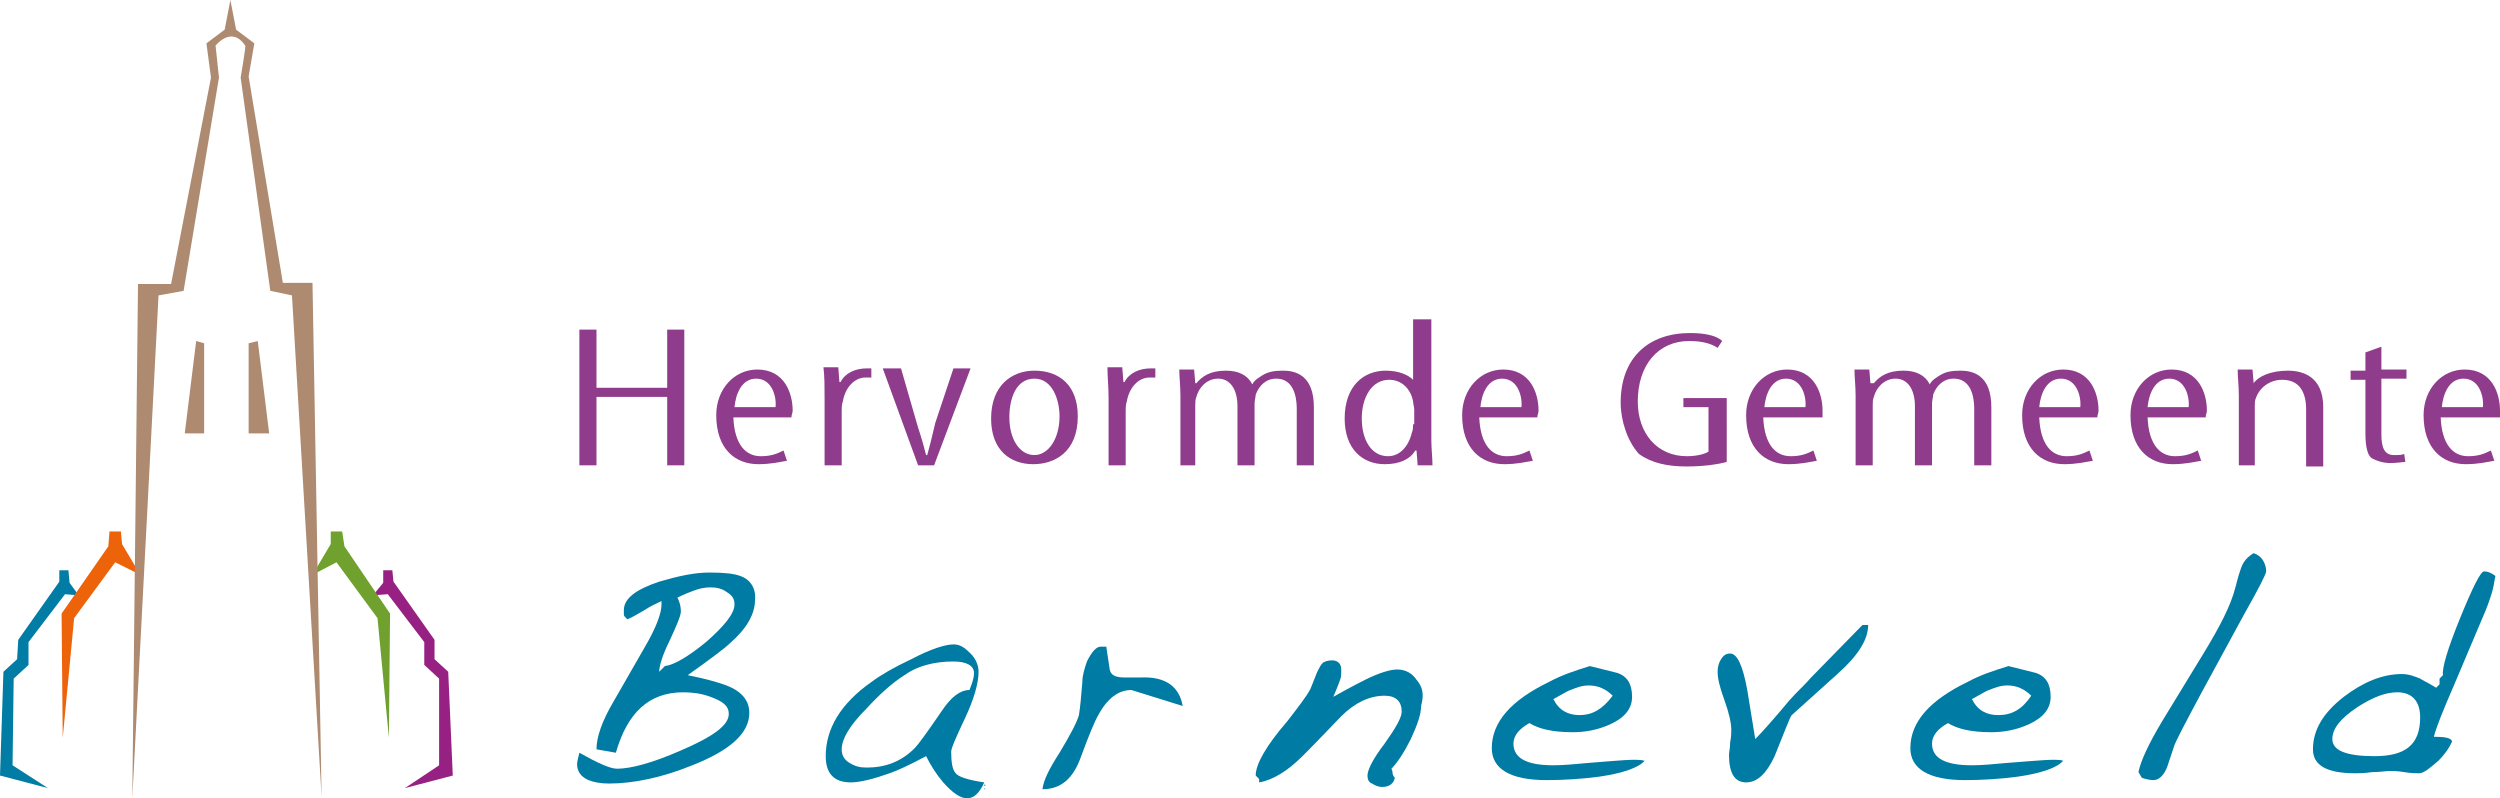 <?xml version="1.0" encoding="utf-8"?>
<!-- Generator: Adobe Illustrator 22.1.0, SVG Export Plug-In . SVG Version: 6.00 Build 0)  -->
<svg version="1.1" id="Laag_1" xmlns="http://www.w3.org/2000/svg" xmlns:xlink="http://www.w3.org/1999/xlink" x="0px" y="0px"
	 viewBox="0 0 219.2 70" style="enable-background:new 0 0 219.2 70;" xml:space="preserve">
<style type="text/css">
	.st0{fill-rule:evenodd;clip-rule:evenodd;fill:#8F3C8C;}
	.st1{fill:none;}
	.st2{fill-rule:evenodd;clip-rule:evenodd;fill:#007CA4;}
	.st3{fill:#007CA5;}
	.st4{fill:#EC6309;}
	.st5{fill:#972183;}
	.st6{fill:#70A02E;}
	.st7{fill:#AD8A70;}
	.st8{fill-rule:evenodd;clip-rule:evenodd;fill:#AD8A70;}
</style>
<g>
	<polygon class="st0" points="50.8,28.9 50.8,40.8 52.3,40.8 52.3,34.8 58.5,34.8 58.5,40.8 60,40.8 60,28.9 58.5,28.9 58.5,34 
		52.3,34 52.3,28.9 	"/>
	<path class="st0" d="M64.4,35.7c0.1-1.1,0.6-2.5,1.9-2.5c1.4,0,1.8,1.6,1.7,2.5H64.4z M69.4,36.5c0-0.1,0.1-0.3,0.1-0.5
		c0-1.5-0.7-3.6-3.1-3.6c-2,0-3.6,1.7-3.6,4c0,2.9,1.6,4.3,3.7,4.3c1.1,0,1.9-0.2,2.5-0.3l-0.3-0.9c-0.6,0.3-1.1,0.5-2,0.5
		c-1.3,0-2.3-1-2.4-3.4H69.4z"/>
	<path class="st0" d="M72.3,40.8h1.5V36c0-0.3,0-0.5,0.1-0.8c0.2-1.2,1-2.1,2-2.1c0.2,0,0.4,0,0.5,0v-0.8c-0.1,0-0.3,0-0.4,0
		c-1,0-1.9,0.4-2.3,1.2h-0.1l-0.1-1.3h-1.3c0.1,0.8,0.1,1.7,0.1,2.7V40.8z"/>
	<path class="st0" d="M77.4,32.3l3.1,8.5h1.4l3.2-8.5h-1.5l-1.6,4.8c-0.3,1.3-0.5,2.1-0.7,2.8h-0.1c-0.2-0.8-0.4-1.5-0.7-2.4
		L79,32.3H77.4z"/>
	<path class="st0" d="M90.7,33.2c1.6,0,2.2,1.9,2.2,3.3c0,2-1,3.4-2.2,3.4c-1.3,0-2.2-1.4-2.2-3.3C88.5,34.9,89.1,33.2,90.7,33.2
		 M90.7,32.5c-2,0-3.8,1.3-3.8,4.2c0,2.8,1.7,4,3.7,4c1.8,0,3.9-1,3.9-4.2C94.5,33.8,92.9,32.5,90.7,32.5"/>
	<path class="st0" d="M97.2,40.8h1.5V36c0-0.3,0-0.5,0.1-0.8c0.2-1.2,1-2.1,2-2.1c0.2,0,0.4,0,0.5,0v-0.8c-0.1,0-0.3,0-0.4,0
		c-1,0-1.9,0.4-2.3,1.2h-0.1l-0.1-1.3h-1.3c0,0.8,0.1,1.7,0.1,2.7V40.8z"/>
	<path class="st0" d="M103.3,40.8h1.5v-5.2c0-0.3,0-0.6,0.1-0.8c0.2-0.8,0.9-1.6,1.9-1.6c1.1,0,1.7,1,1.7,2.4v5.2h1.5v-5.4
		c0-0.3,0.1-0.6,0.1-0.8c0.3-0.8,0.9-1.4,1.8-1.4c1.2,0,1.8,1,1.8,2.7v4.9h1.5v-5.1c0-2.8-1.6-3.2-2.7-3.2c-0.8,0-1.3,0.1-1.8,0.4
		c-0.3,0.2-0.7,0.4-0.9,0.8h0c-0.4-0.8-1.2-1.2-2.3-1.2c-1.4,0-2.1,0.5-2.6,1.1h-0.1l-0.1-1.2h-1.3c0,0.7,0.1,1.4,0.1,2.3V40.8z"/>
	<path class="st0" d="M123.9,37.2c0,0.2,0,0.5-0.1,0.7c-0.3,1.3-1.1,2.1-2.1,2.1c-1.5,0-2.3-1.5-2.3-3.3c0-1.9,0.9-3.4,2.4-3.4
		c1.1,0,1.9,0.8,2.1,1.9c0,0.2,0.1,0.5,0.1,0.7V37.2z M123.9,28v5.3h0c-0.4-0.4-1.2-0.8-2.4-0.8c-1.9,0-3.6,1.3-3.6,4.2
		c0,2.7,1.6,4,3.5,4c1.3,0,2.2-0.4,2.7-1.2h0.1l0.1,1.3h1.3c0-0.6-0.1-1.5-0.1-2.2V28H123.9z"/>
	<path class="st0" d="M129.8,35.7c0.1-1.1,0.6-2.5,1.9-2.5c1.4,0,1.8,1.6,1.7,2.5H129.8z M134.8,36.5c0-0.1,0.1-0.3,0.1-0.5
		c0-1.5-0.7-3.6-3.1-3.6c-2,0-3.6,1.7-3.6,4c0,2.9,1.6,4.3,3.7,4.3c1.1,0,1.9-0.2,2.5-0.3l-0.3-0.9c-0.6,0.3-1.1,0.5-2,0.5
		c-1.3,0-2.3-1-2.4-3.4H134.8z"/>
	<path class="st0" d="M151.3,34.9h-3.7v0.8h2.2v3.9c-0.3,0.2-1,0.4-1.9,0.4c-2.6,0-4.3-2-4.3-4.8c0-3.2,1.8-5.3,4.5-5.3
		c1.1,0,1.9,0.2,2.5,0.6l0.4-0.6c-0.5-0.5-1.6-0.7-2.8-0.7c-3.7,0-6.1,2.2-6.1,6.1c0,1.6,0.6,3.4,1.6,4.5c1.1,0.8,2.5,1.1,4.2,1.1
		c1.5,0,2.8-0.2,3.5-0.4V34.9z"/>
	<path class="st0" d="M154.7,35.7c0.1-1.1,0.6-2.5,1.9-2.5c1.4,0,1.8,1.6,1.7,2.5H154.7z M159.8,36.5c0-0.1,0-0.3,0-0.5
		c0-1.5-0.7-3.6-3.1-3.6c-2,0-3.6,1.7-3.6,4c0,2.9,1.6,4.3,3.7,4.3c1.1,0,1.9-0.2,2.5-0.3l-0.3-0.9c-0.6,0.3-1.1,0.5-2,0.5
		c-1.3,0-2.3-1-2.4-3.4H159.8z"/>
	<path class="st0" d="M162.7,40.8h1.5v-5.2c0-0.3,0-0.6,0.1-0.8c0.2-0.8,0.9-1.6,1.9-1.6c1.1,0,1.7,1,1.7,2.4v5.2h1.5v-5.4
		c0-0.3,0.1-0.6,0.1-0.8c0.3-0.8,0.9-1.4,1.8-1.4c1.2,0,1.8,1,1.8,2.7v4.9h1.5v-5.1c0-2.8-1.6-3.2-2.7-3.2c-0.8,0-1.3,0.1-1.8,0.4
		c-0.3,0.2-0.7,0.4-0.9,0.8h0c-0.4-0.8-1.2-1.2-2.3-1.2c-1.4,0-2.1,0.5-2.6,1.1H164l-0.1-1.2h-1.3c0,0.7,0.1,1.4,0.1,2.3V40.8z"/>
	<path class="st0" d="M178.8,35.7c0.1-1.1,0.6-2.5,1.9-2.5c1.4,0,1.8,1.6,1.7,2.5H178.8z M183.9,36.5c0-0.1,0.1-0.3,0.1-0.5
		c0-1.5-0.7-3.6-3.1-3.6c-2,0-3.6,1.7-3.6,4c0,2.9,1.6,4.3,3.7,4.3c1.1,0,1.9-0.2,2.5-0.3l-0.3-0.9c-0.6,0.3-1.1,0.5-2,0.5
		c-1.3,0-2.3-1-2.4-3.4H183.9z"/>
	<path class="st0" d="M188.3,35.7c0.1-1.1,0.6-2.5,1.9-2.5c1.4,0,1.8,1.6,1.7,2.5H188.3z M193.4,36.5c0-0.1,0.1-0.3,0.1-0.5
		c0-1.5-0.7-3.6-3.1-3.6c-2,0-3.6,1.7-3.6,4c0,2.9,1.6,4.3,3.7,4.3c1.1,0,1.9-0.2,2.5-0.3l-0.3-0.9c-0.6,0.3-1.1,0.5-2,0.5
		c-1.3,0-2.3-1-2.4-3.4H193.4z"/>
	<path class="st0" d="M196.2,40.8h1.5v-5.2c0-0.3,0-0.5,0.1-0.7c0.3-0.9,1.2-1.6,2.3-1.6c1.6,0,2.1,1.2,2.1,2.6v5h1.5v-5.2
		c0-2.7-1.8-3.2-3.1-3.2c-1.5,0-2.6,0.5-3,1.1h0l-0.1-1.2h-1.3c0,0.7,0.1,1.4,0.1,2.3V40.8z"/>
	<path class="st0" d="M207.4,30.9v1.6h-1.3v0.8h1.3V38c0,1.2,0.2,2,0.6,2.2c0.4,0.2,0.9,0.4,1.6,0.4c0.6,0,1.1-0.1,1.3-0.1l-0.1-0.7
		c-0.2,0.1-0.5,0.1-0.9,0.1c-0.8,0-1.1-0.6-1.1-1.8v-4.9h2.2v-0.8h-2.2v-2L207.4,30.9z"/>
	<path class="st0" d="M214.1,35.7c0.1-1.1,0.6-2.5,1.9-2.5c1.4,0,1.8,1.6,1.7,2.5H214.1z M219.2,36.5c0-0.1,0-0.3,0-0.5
		c0-1.5-0.7-3.6-3.1-3.6c-2,0-3.6,1.7-3.6,4c0,2.9,1.6,4.3,3.7,4.3c1.1,0,1.9-0.2,2.5-0.3l-0.3-0.9c-0.6,0.3-1.1,0.5-2,0.5
		c-1.3,0-2.3-1-2.4-3.4H219.2z"/>
	<rect x="0" class="st1" width="219.2" height="70"/>
	<path class="st2" d="M61.9,56.3c-1.6,1.3-2.8,2-3.6,2.1l-0.5,0.5c0-0.5,0.3-1.5,0.9-2.7c0.6-1.3,1-2.2,1-2.6c0-0.4-0.1-0.8-0.3-1.2
		c0.6-0.3,1.1-0.5,1.4-0.6c0.5-0.2,1-0.3,1.5-0.3c0.5,0,1,0.1,1.4,0.4c0.5,0.3,0.7,0.6,0.7,1.1C64.4,53.8,63.5,54.9,61.9,56.3
		 M64.9,50.5c-0.5-0.2-1.4-0.3-2.7-0.3c-1.3,0-2.7,0.3-4.4,0.8c-2.1,0.7-3.1,1.5-3.1,2.5v0.4c0,0.1,0.1,0.2,0.3,0.4
		c0.3-0.1,0.8-0.4,1.5-0.8c0.6-0.4,1.1-0.6,1.5-0.8L58,53c0,0.8-0.5,2.1-1.5,3.8c-1.3,2.3-2.2,3.8-2.7,4.7c-1,1.7-1.5,3.1-1.5,4.2
		L54,66c1-3.5,2.9-5.3,5.9-5.3c0.8,0,1.6,0.1,2.4,0.4c1.1,0.4,1.6,0.8,1.6,1.5c0,1-1.4,2-4.2,3.2c-2.5,1.1-4.4,1.6-5.6,1.6
		c-0.6,0-1.7-0.5-3.3-1.4c-0.1,0.4-0.2,0.8-0.2,1c0,0.6,0.3,1.1,1,1.4c0.5,0.2,1.1,0.3,1.8,0.3c2.1,0,4.6-0.5,7.3-1.6
		c3.3-1.3,5-2.8,5-4.6c0-1.1-0.7-1.9-2-2.4c-0.8-0.3-1.9-0.6-3.4-0.9c2.1-1.5,3.3-2.4,3.7-2.8c1.5-1.3,2.2-2.6,2.2-3.8
		C66.3,51.6,65.8,50.8,64.9,50.5"/>
	<path class="st2" d="M86.4,69.2V69h-0.1v-0.1h0.1v-0.1h-0.1V69h0.1L86.4,69.2l-0.1-0.1v0.1H86.4z M85,60.5c-0.8,0-1.6,0.6-2.4,1.8
		c-1.3,1.9-2.1,3-2.4,3.3c-1.2,1.2-2.6,1.7-4.2,1.7c-0.6,0-1-0.1-1.5-0.4c-0.5-0.3-0.7-0.7-0.7-1.2c0-0.9,0.7-2.1,2.2-3.6
		c1.1-1.2,2.2-2.2,3.3-2.9c1.1-0.8,2.6-1.2,4.3-1.2c1.2,0,1.8,0.4,1.8,1C85.4,59.5,85.2,60,85,60.5 M83.8,67.8
		c-0.3-0.3-0.4-1-0.4-1.9c0-0.3,0.4-1.2,1.2-2.9c0.8-1.7,1.2-3.1,1.2-4.1c0-0.5-0.2-1.1-0.7-1.6c-0.5-0.5-0.9-0.8-1.5-0.8
		c-0.7,0-2,0.4-3.7,1.3c-1.5,0.7-2.7,1.4-3.5,2c-2.7,1.9-4,4.1-4,6.5c0,1.5,0.7,2.3,2.2,2.3c0.8,0,2-0.3,3.4-0.8
		c0.6-0.2,1.7-0.7,3.2-1.5c0.4,0.8,0.9,1.6,1.5,2.3c0.8,0.9,1.5,1.4,2.1,1.4c0.6,0,1.1-0.5,1.5-1.4C84.9,68.4,84,68.1,83.8,67.8"/>
	<path class="st2" d="M100,59.4c-0.1,0-0.2,0-0.4,0h-1c-0.8,0-1.2-0.2-1.3-0.7L97,56.7l-0.5,0c-0.4,0-0.8,0.5-1.2,1.3
		c-0.2,0.6-0.4,1.2-0.4,1.8c-0.1,1.3-0.2,2.3-0.3,2.9c-0.2,0.7-0.8,1.8-1.7,3.3c-0.9,1.4-1.4,2.4-1.5,3.2c1.6,0,2.7-0.9,3.4-2.9
		c0.7-1.9,1.2-3.1,1.5-3.6c0.8-1.5,1.8-2.2,2.9-2.2l4.5,1.4C103.4,60.2,102.2,59.3,100,59.4"/>
	<path class="st2" d="M124.2,59.6c-0.4-0.6-1-0.9-1.7-0.9c-0.6,0-1.6,0.3-2.8,0.9c-0.2,0.1-1.2,0.6-2.8,1.5c0.4-0.9,0.6-1.5,0.6-1.5
		c0.1-0.2,0.1-0.5,0.1-0.9c0-0.5-0.3-0.8-0.8-0.8c-0.4,0-0.6,0.1-0.8,0.2c-0.2,0.2-0.3,0.4-0.5,0.8c-0.2,0.5-0.4,1-0.6,1.5
		c-0.3,0.6-1,1.5-2,2.8c-1.9,2.2-2.8,3.8-2.8,4.8l0.3,0.3v0.3c1.2-0.2,2.5-1,3.8-2.3c1.7-1.7,2.8-2.9,3.4-3.5
		c1.2-1.2,2.5-1.8,3.8-1.8c1,0,1.5,0.5,1.5,1.4c0,0.5-0.5,1.4-1.5,2.8c-1,1.3-1.5,2.3-1.5,2.8c0,0.3,0.1,0.6,0.4,0.7
		c0.3,0.2,0.6,0.3,0.9,0.3c0.6,0,1-0.3,1.1-0.8c-0.1-0.1-0.2-0.3-0.2-0.4c0-0.1,0-0.2-0.1-0.4c0.5-0.5,1.1-1.4,1.7-2.6
		c0.6-1.3,0.9-2.2,0.9-2.9C124.9,60.8,124.7,60.2,124.2,59.6"/>
	<path class="st2" d="M138.5,62.7c-1,0-1.8-0.4-2.3-1.4c0.9-0.5,1.4-0.8,1.5-0.8c0.5-0.2,1-0.4,1.6-0.4c0.8,0,1.5,0.3,2.1,0.9
		C140.5,62.2,139.6,62.7,138.5,62.7 M139.2,66.9c-1.1,0.1-2.1,0.2-3,0.2c-2.3,0-3.5-0.6-3.5-1.9c0-0.7,0.5-1.3,1.4-1.8
		c0.8,0.5,2,0.8,3.8,0.8c1.1,0,2.2-0.2,3.3-0.7c1.3-0.6,1.9-1.4,1.9-2.4c0-1.1-0.4-1.8-1.3-2.1c-0.4-0.1-1.2-0.3-2.4-0.6
		c-1.3,0.4-2.5,0.8-3.6,1.4c-3.3,1.6-5,3.5-5,5.8c0,1.8,1.6,2.8,4.8,2.8c1.5,0,3.1-0.1,4.6-0.3c2.1-0.3,3.5-0.8,4-1.4
		C143.5,66.5,141.8,66.7,139.2,66.9"/>
	<path class="st2" d="M163.3,54.8l-4.5,4.6c-0.5,0.6-1.2,1.2-1.9,2c-1.5,1.8-2.5,2.9-3,3.4l-0.7-4.3c-0.4-2.2-0.9-3.2-1.5-3.2
		c-0.4,0-0.6,0.2-0.8,0.5c-0.2,0.3-0.3,0.7-0.3,1.1c0,0.6,0.2,1.4,0.6,2.5c0.4,1.1,0.6,2,0.6,2.6c0,0.2,0,0.6-0.1,1.1
		c0,0.5-0.1,0.8-0.1,1.1c0,1.6,0.5,2.4,1.5,2.4c1,0,1.8-0.8,2.5-2.3l1-2.5c0.3-0.7,0.4-1,0.5-1.1l4-3.6c1.8-1.6,2.7-3,2.7-4.3H163.3
		z"/>
	<path class="st2" d="M175.2,62.7c-1,0-1.8-0.4-2.3-1.4c0.9-0.5,1.4-0.8,1.5-0.8c0.5-0.2,1-0.4,1.6-0.4c0.8,0,1.5,0.3,2.1,0.9
		C177.3,62.2,176.4,62.7,175.2,62.7 M175.9,66.9c-1.1,0.1-2.1,0.2-3,0.2c-2.3,0-3.5-0.6-3.5-1.9c0-0.7,0.5-1.3,1.4-1.8
		c0.8,0.5,2,0.8,3.8,0.8c1.1,0,2.2-0.2,3.3-0.7c1.3-0.6,1.9-1.4,1.9-2.4c0-1.1-0.4-1.8-1.3-2.1c-0.4-0.1-1.2-0.3-2.4-0.6
		c-1.3,0.4-2.5,0.8-3.6,1.4c-3.3,1.6-5,3.5-5,5.8c0,1.8,1.6,2.8,4.8,2.8c1.5,0,3.1-0.1,4.6-0.3c2.1-0.3,3.5-0.8,4-1.4
		C180.3,66.5,178.6,66.7,175.9,66.9"/>
	<path class="st2" d="M198.4,49.1c-0.2-0.3-0.5-0.5-0.8-0.6c-0.5,0.3-0.9,0.7-1.1,1.3c-0.3,0.8-0.4,1.4-0.5,1.7
		c-0.4,1.6-1.4,3.5-2.8,5.8l-3.6,5.9c-1.2,2-1.9,3.5-2.1,4.5l0.3,0.5c0.3,0.1,0.7,0.2,1,0.2c0.5,0,0.9-0.4,1.2-1.1l0.6-1.8
		c0.1-0.4,1-2.1,2.5-4.9l3.7-6.8c1.3-2.3,1.9-3.5,1.9-3.7C198.7,49.8,198.6,49.4,198.4,49.1"/>
	<path class="st2" d="M208.2,66.3c-2.5,0-3.7-0.5-3.7-1.5c0-0.9,0.7-1.8,2.2-2.8c1.4-0.9,2.5-1.3,3.5-1.3c1.3,0,2,0.8,2,2.2
		C212.2,65.3,210.9,66.3,208.2,66.3 M218.8,50.5c-0.4-0.3-0.7-0.4-1-0.4c-0.3,0-1,1.4-2.1,4.1c-1.1,2.7-1.6,4.4-1.5,5l-0.3,0.3V60
		l-0.3,0.3c-0.8-0.5-1.3-0.7-1.4-0.8c-0.5-0.2-1-0.4-1.6-0.4c-1.7,0-3.4,0.7-5.1,2c-1.8,1.4-2.7,2.9-2.7,4.6c0,1.4,1.2,2.1,3.7,2.1
		c0.3,0,0.8,0,1.5-0.1c0.7,0,1.2-0.1,1.5-0.1c0.3,0,0.7,0,1.3,0.1c0.6,0.1,1,0.1,1.3,0.1c0.4,0,0.9-0.4,1.7-1.1
		c0.6-0.6,1-1.2,1.2-1.7c-0.1-0.3-0.6-0.4-1.6-0.4c0.2-0.8,0.8-2.3,1.8-4.6l2.2-5.2c0.8-1.8,1.2-3,1.3-3.8L218.8,50.5z"/>
	<polygon class="st3" points="2.5,58.3 2.5,56.3 5.7,52.1 6.9,52.2 6.1,51.1 6,50 5.2,50 5.2,51 1.6,56.1 1.5,57.8 0.3,58.9 0,68 
		4.2,69.1 1.1,67.1 1.2,59.5 	"/>
	<polygon class="st4" points="10.7,47.7 10.6,46.6 9.6,46.6 9.5,47.9 5.4,53.8 5.5,64.7 6.5,54.2 10.1,49.3 12.3,50.4 	"/>
	<polygon class="st5" points="39.7,68 39.3,58.9 38.1,57.8 38.1,56.1 34.5,51 34.4,50 33.6,50 33.6,51.1 32.7,52.2 34,52.1 
		37.2,56.3 37.2,58.3 38.5,59.5 38.5,67.1 35.5,69.1 	"/>
	<polygon class="st6" points="30.2,47.9 30,46.6 29,46.6 29,47.7 27.4,50.4 29.5,49.3 33.1,54.2 34.1,64.7 34.2,53.8 	"/>
	<path class="st7" d="M27.4,24.8h-2.6l-3-18.1l0.5-2.9l-1.6-1.2L20.2,0l-0.5,2.6l-1.6,1.2l0.4,3L15,24.9l-2.9,0L11.6,70l2.3-44.1
		l2.2-0.4l3.1-18.7l-0.3-2.8c0,0,1.4-1.8,2.6,0c0.1-0.1-0.4,2.8-0.4,2.8l2.6,18.7l1.9,0.4l2.6,44L27.4,24.8z"/>
	<polygon class="st8" points="17.2,29.9 16.2,38 17.9,38 17.9,30.1 	"/>
	<polygon class="st8" points="22.6,29.9 23.6,38 21.8,38 21.8,30.1 	"/>
</g>
</svg>

